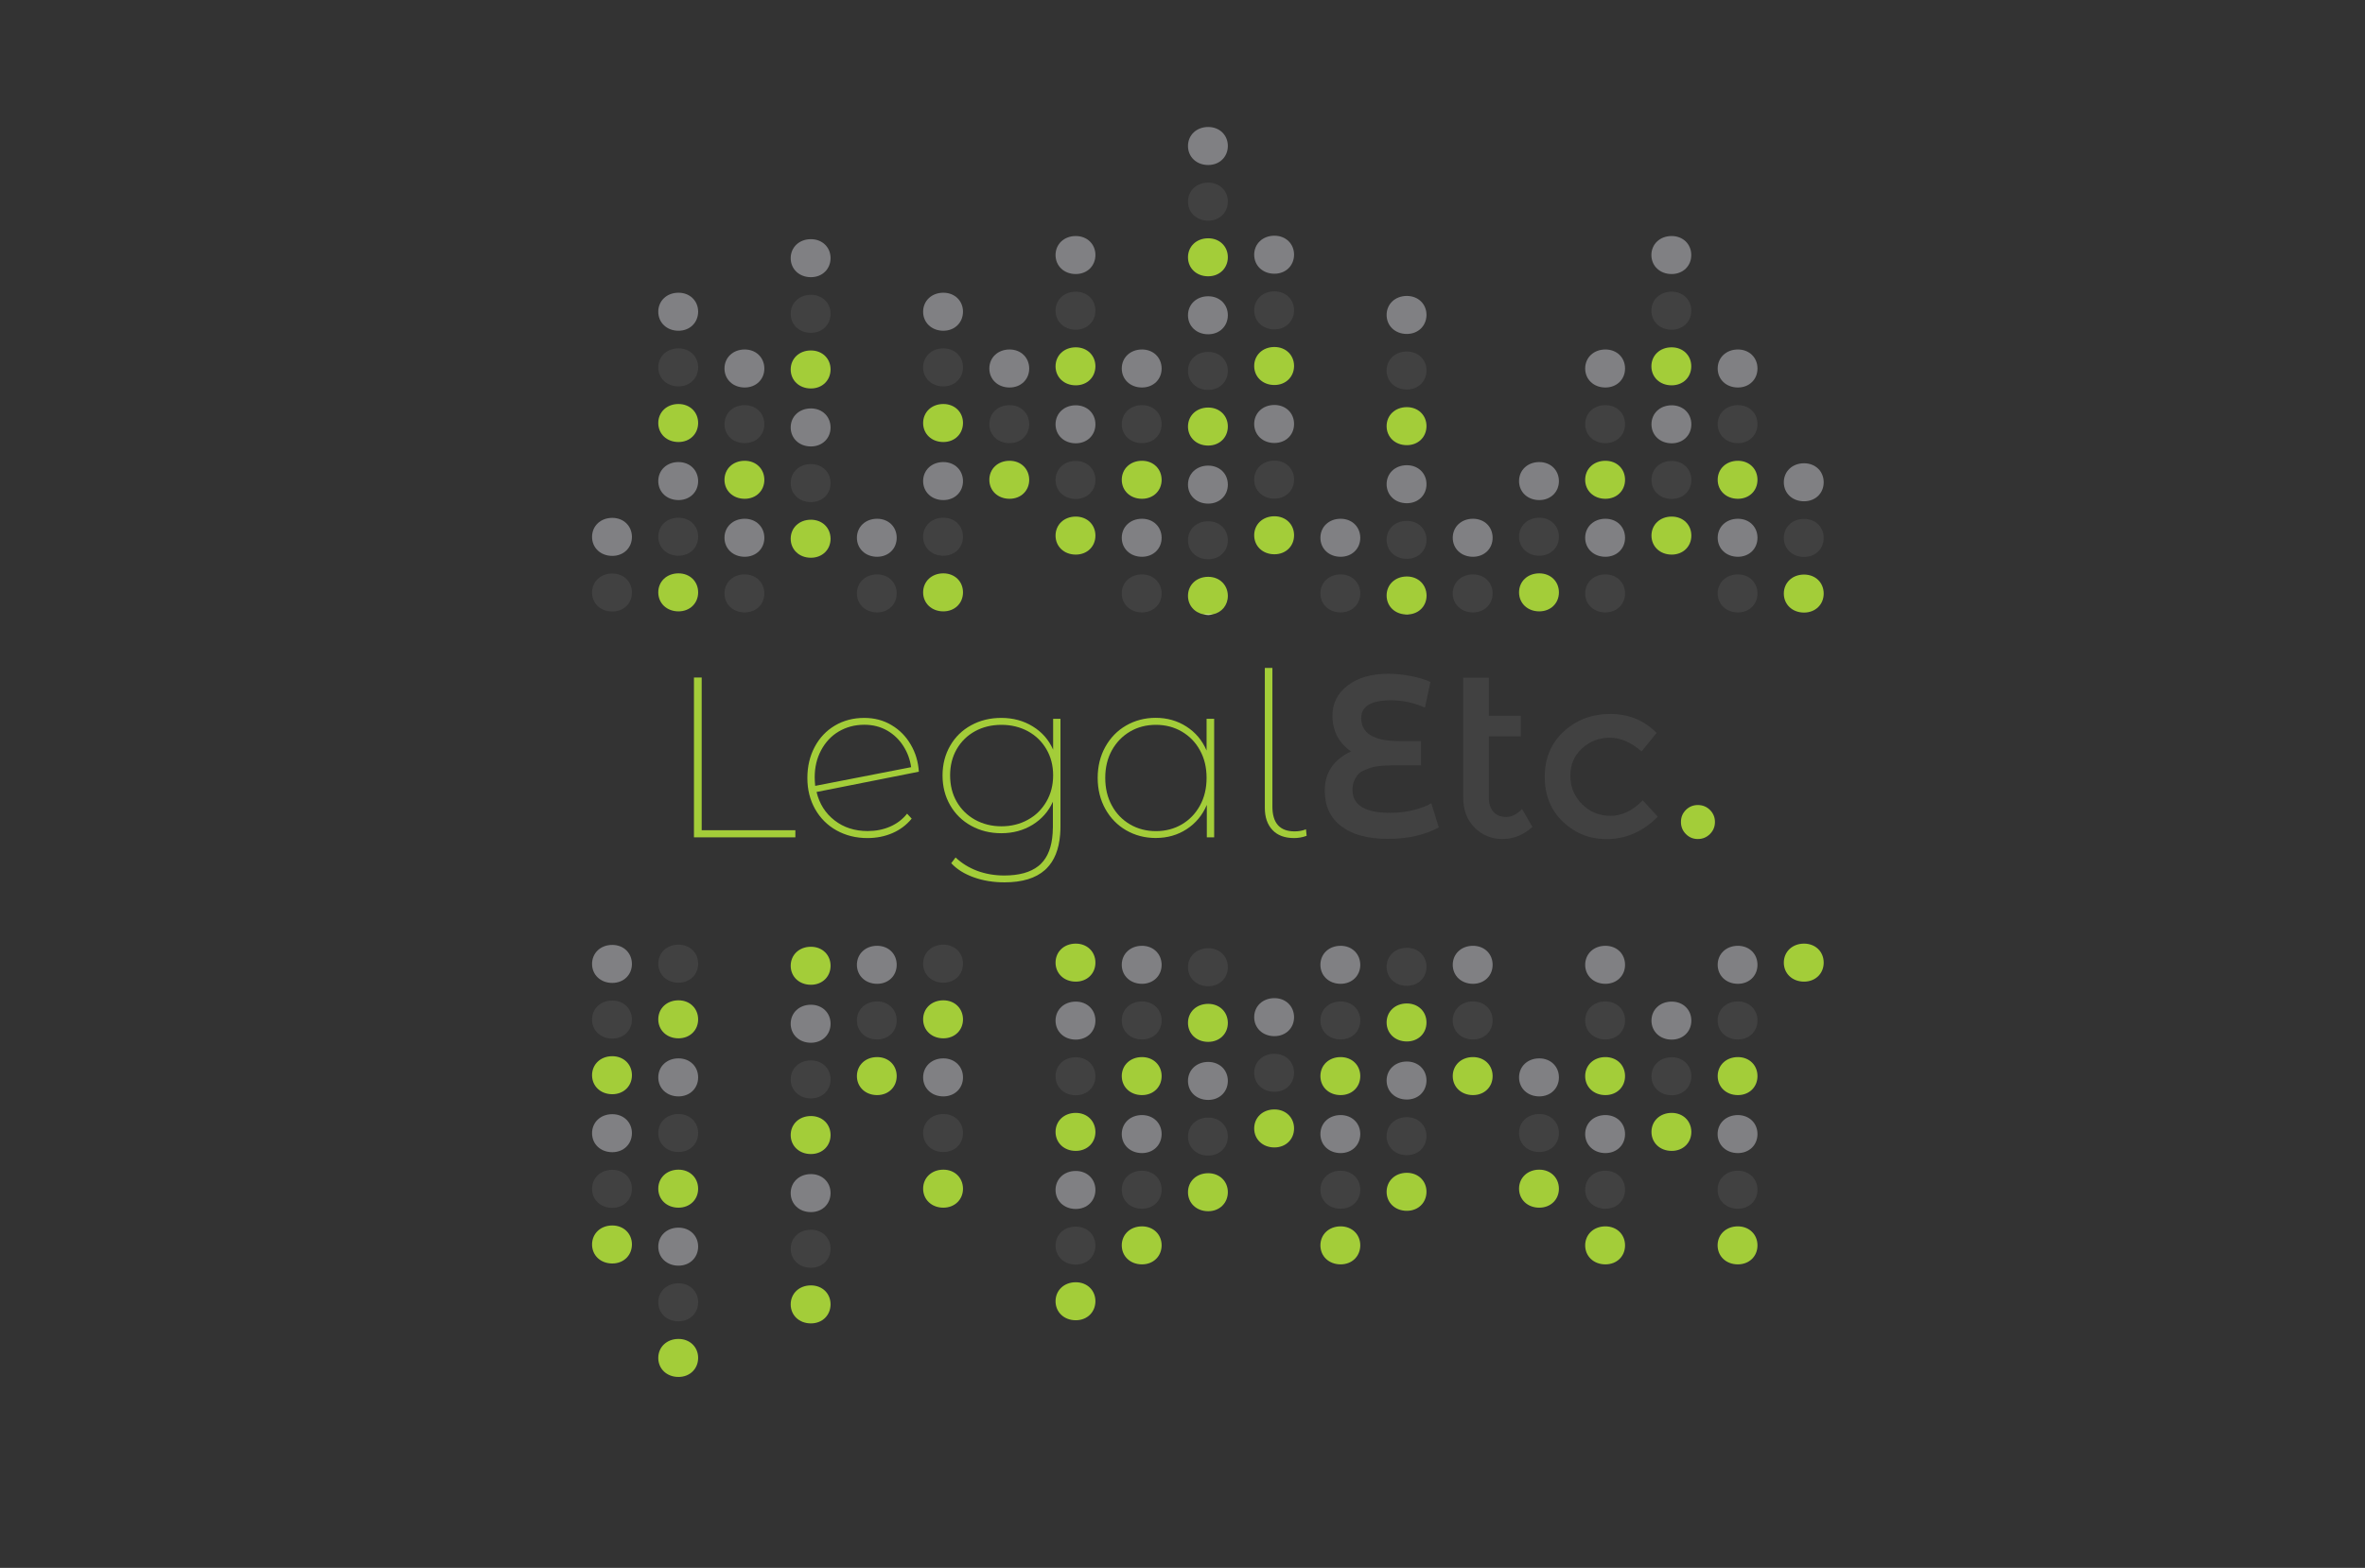 <?xml version="1.0" encoding="utf-8"?>
<!-- Generator: Adobe Illustrator 22.1.0, SVG Export Plug-In . SVG Version: 6.00 Build 0)  -->
<svg version="1.1" id="Layer_1" xmlns="http://www.w3.org/2000/svg" xmlns:xlink="http://www.w3.org/1999/xlink" x="0px" y="0px"
	 viewBox="0 0 2936 1947" style="enable-background:new 0 0 2936 1947;" xml:space="preserve">
<rect x="0" y="0" width="2936" height="1947" fill="#333333" stroke="none"/>
<style type="text/css">
	.st0{fill:#414141;}
	.st1{fill:#A3CD39;}
	.st2{fill:#808083;}
	.st3{fill:#FFFFFF;}
</style>
<g>
	<path class="st2" d="M760.1,643.1c-14.6,0-25.1,10.1-25.1,23.6c0,13.5,10.5,23.6,25.1,23.6c14.2,0,24.4-10.1,24.4-23.6
		C784.4,653.2,774.3,643.1,760.1,643.1z"/>
	<path class="st0" d="M760.1,712.2c-14.6,0-25.1,10.1-25.1,23.6s10.5,23.6,25.1,23.6c14.2,0,24.4-10.1,24.4-23.6
		S774.3,712.2,760.1,712.2z"/>
</g>
<g>
	<path class="st2" d="M760.1,1173.4c-14.6,0-25.1,10.1-25.1,23.6c0,13.5,10.5,23.6,25.1,23.6c14.2,0,24.4-10.1,24.4-23.6
		C784.4,1183.5,774.3,1173.4,760.1,1173.4z"/>
	<path class="st0" d="M760.1,1242.5c-14.6,0-25.1,10.1-25.1,23.6c0,13.5,10.5,23.6,25.1,23.6c14.2,0,24.4-10.1,24.4-23.6
		C784.4,1252.6,774.3,1242.5,760.1,1242.5z"/>
	<path class="st1" d="M760.1,1311.6c-14.6,0-25.1,10.1-25.1,23.6s10.5,23.6,25.1,23.6c14.2,0,24.4-10.1,24.4-23.6
		S774.3,1311.6,760.1,1311.6z"/>
</g>
<g>
	<path class="st2" d="M760.1,1430.8c-14.6,0-25.1-10.1-25.1-23.6c0-13.5,10.5-23.6,25.1-23.6c14.2,0,24.4,10.1,24.4,23.6
		C784.4,1420.7,774.3,1430.8,760.1,1430.8z"/>
	<path class="st0" d="M760.1,1499.9c-14.6,0-25.1-10.1-25.1-23.6c0-13.5,10.5-23.6,25.1-23.6c14.2,0,24.4,10.1,24.4,23.6
		C784.4,1489.8,774.3,1499.9,760.1,1499.9z"/>
	<path class="st1" d="M760.1,1569c-14.6,0-25.1-10.1-25.1-23.6c0-13.5,10.5-23.6,25.1-23.6c14.2,0,24.4,10.1,24.4,23.6
		C784.4,1558.9,774.3,1569,760.1,1569z"/>
</g>
<g>
	<path class="st2" d="M842.3,410.7c-14.6,0-25.1-10.1-25.1-23.6c0-13.5,10.5-23.6,25.1-23.6c14.2,0,24.4,10.1,24.4,23.6
		C866.6,400.6,856.5,410.7,842.3,410.7z"/>
	<path class="st0" d="M842.3,479.8c-14.6,0-25.1-10.1-25.1-23.6c0-13.5,10.5-23.6,25.1-23.6c14.2,0,24.4,10.1,24.4,23.6
		C866.6,469.7,856.5,479.8,842.3,479.8z"/>
	<path class="st1" d="M842.3,548.9c-14.6,0-25.1-10.1-25.1-23.6c0-13.5,10.5-23.6,25.1-23.6c14.2,0,24.4,10.1,24.4,23.6
		C866.6,538.8,856.5,548.9,842.3,548.9z"/>
</g>
<g>
	<path class="st2" d="M842.3,573.8c-14.6,0-25.1,10.1-25.1,23.6c0,13.5,10.5,23.6,25.1,23.6c14.2,0,24.4-10.1,24.4-23.6
		C866.6,583.9,856.5,573.8,842.3,573.8z"/>
	<path class="st0" d="M842.3,642.9c-14.6,0-25.1,10.1-25.1,23.6s10.5,23.6,25.1,23.6c14.2,0,24.4-10.1,24.4-23.6
		S856.5,642.9,842.3,642.9z"/>
	<path class="st1" d="M842.3,712c-14.6,0-25.1,10.1-25.1,23.6s10.5,23.6,25.1,23.6c14.2,0,24.4-10.1,24.4-23.6S856.5,712,842.3,712z
		"/>
</g>
<g>
	<path class="st0" d="M842.3,1173.1c-14.6,0-25.1,10.1-25.1,23.6s10.5,23.6,25.1,23.6c14.2,0,24.4-10.1,24.4-23.6
		S856.5,1173.1,842.3,1173.1z"/>
	<path class="st1" d="M842.3,1242.2c-14.6,0-25.1,10.1-25.1,23.6c0,13.5,10.5,23.6,25.1,23.6c14.2,0,24.4-10.1,24.4-23.6
		C866.6,1252.3,856.5,1242.2,842.3,1242.2z"/>
</g>
<g>
	<path class="st2" d="M842.3,1314.3c-14.6,0-25.1,10.1-25.1,23.6s10.5,23.6,25.1,23.6c14.2,0,24.4-10.1,24.4-23.6
		S856.5,1314.3,842.3,1314.3z"/>
	<path class="st0" d="M842.3,1383.4c-14.6,0-25.1,10.1-25.1,23.6s10.5,23.6,25.1,23.6c14.2,0,24.4-10.1,24.4-23.6
		S856.5,1383.4,842.3,1383.4z"/>
	<path class="st1" d="M842.3,1452.5c-14.6,0-25.1,10.1-25.1,23.6c0,13.5,10.5,23.6,25.1,23.6c14.2,0,24.4-10.1,24.4-23.6
		C866.6,1462.6,856.5,1452.5,842.3,1452.5z"/>
</g>
<g>
	<path class="st2" d="M842.3,1571.7c-14.6,0-25.1-10.1-25.1-23.6c0-13.5,10.5-23.6,25.1-23.6c14.2,0,24.4,10.1,24.4,23.6
		C866.6,1561.6,856.5,1571.7,842.3,1571.7z"/>
	<path class="st0" d="M842.3,1640.8c-14.6,0-25.1-10.1-25.1-23.6c0-13.5,10.5-23.6,25.1-23.6c14.2,0,24.4,10.1,24.4,23.6
		C866.6,1630.7,856.5,1640.8,842.3,1640.8z"/>
	<path class="st1" d="M842.3,1709.9c-14.6,0-25.1-10.1-25.1-23.6c0-13.5,10.5-23.6,25.1-23.6c14.2,0,24.4,10.1,24.4,23.6
		C866.6,1699.8,856.5,1709.9,842.3,1709.9z"/>
</g>
<g>
	<path class="st2" d="M924.5,434c-14.6,0-25.1,10.1-25.1,23.6c0,13.5,10.5,23.6,25.1,23.6c14.2,0,24.4-10.1,24.4-23.6
		C948.8,444.1,938.7,434,924.5,434z"/>
	<path class="st0" d="M924.5,503.1c-14.6,0-25.1,10.1-25.1,23.6c0,13.5,10.5,23.6,25.1,23.6c14.2,0,24.4-10.1,24.4-23.6
		C948.8,513.2,938.7,503.1,924.5,503.1z"/>
	<path class="st1" d="M924.5,572.2c-14.6,0-25.1,10.1-25.1,23.6c0,13.5,10.5,23.6,25.1,23.6c14.2,0,24.4-10.1,24.4-23.6
		C948.8,582.3,938.7,572.2,924.5,572.2z"/>
</g>
<g>
	<path class="st2" d="M924.5,644.2c-14.6,0-25.1,10.1-25.1,23.6c0,13.5,10.5,23.6,25.1,23.6c14.2,0,24.4-10.1,24.4-23.6
		C948.8,654.3,938.7,644.2,924.5,644.2z"/>
	<path class="st0" d="M924.5,713.3c-14.6,0-25.1,10.1-25.1,23.6c0,13.5,10.5,23.6,25.1,23.6c14.2,0,24.4-10.1,24.4-23.6
		C948.8,723.5,938.7,713.3,924.5,713.3z"/>
</g>
<g>
	<path class="st2" d="M1006.7,344.2c-14.6,0-25.1-10.1-25.1-23.6c0-13.5,10.5-23.6,25.1-23.6c14.2,0,24.4,10.1,24.4,23.6
		C1031,334.1,1020.9,344.2,1006.7,344.2z"/>
	<path class="st0" d="M1006.7,413.3c-14.6,0-25.1-10.1-25.1-23.6c0-13.5,10.5-23.6,25.1-23.6c14.2,0,24.4,10.1,24.4,23.6
		C1031,403.2,1020.9,413.3,1006.7,413.3z"/>
	<path class="st1" d="M1006.7,482.4c-14.6,0-25.1-10.1-25.1-23.6c0-13.5,10.5-23.6,25.1-23.6c14.2,0,24.4,10.1,24.4,23.6
		C1031,472.3,1020.9,482.4,1006.7,482.4z"/>
</g>
<g>
	<path class="st2" d="M1006.7,507.2c-14.6,0-25.1,10.1-25.1,23.6c0,13.5,10.5,23.6,25.1,23.6c14.2,0,24.4-10.1,24.4-23.6
		C1031,517.3,1020.9,507.2,1006.7,507.2z"/>
	<path class="st0" d="M1006.7,576.3c-14.6,0-25.1,10.1-25.1,23.6s10.5,23.6,25.1,23.6c14.2,0,24.4-10.1,24.4-23.6
		S1020.9,576.3,1006.7,576.3z"/>
	<path class="st1" d="M1006.7,645.4c-14.6,0-25.1,10.1-25.1,23.6c0,13.5,10.5,23.6,25.1,23.6c14.2,0,24.4-10.1,24.4-23.6
		C1031,655.5,1020.9,645.4,1006.7,645.4z"/>
</g>
<g>
	<path class="st1" d="M1006.7,1175.7c-14.6,0-25.1,10.1-25.1,23.6s10.5,23.6,25.1,23.6c14.2,0,24.4-10.1,24.4-23.6
		S1020.9,1175.7,1006.7,1175.7z"/>
</g>
<g>
	<path class="st2" d="M1006.7,1247.7c-14.6,0-25.1,10.1-25.1,23.6s10.5,23.6,25.1,23.6c14.2,0,24.4-10.1,24.4-23.6
		S1020.9,1247.7,1006.7,1247.7z"/>
	<path class="st0" d="M1006.7,1316.8c-14.6,0-25.1,10.1-25.1,23.6c0,13.5,10.5,23.6,25.1,23.6c14.2,0,24.4-10.1,24.4-23.6
		C1031,1327,1020.9,1316.8,1006.7,1316.8z"/>
	<path class="st1" d="M1006.7,1385.9c-14.6,0-25.1,10.1-25.1,23.6s10.5,23.6,25.1,23.6c14.2,0,24.4-10.1,24.4-23.6
		S1020.9,1385.9,1006.7,1385.9z"/>
</g>
<g>
	<path class="st2" d="M1006.7,1505.2c-14.6,0-25.1-10.1-25.1-23.6c0-13.5,10.5-23.6,25.1-23.6c14.2,0,24.4,10.1,24.4,23.6
		C1031,1495.1,1020.9,1505.2,1006.7,1505.2z"/>
	<path class="st0" d="M1006.7,1574.3c-14.6,0-25.1-10.1-25.1-23.6c0-13.5,10.5-23.6,25.1-23.6c14.2,0,24.4,10.1,24.4,23.6
		C1031,1564.2,1020.9,1574.3,1006.7,1574.3z"/>
	<path class="st1" d="M1006.7,1643.4c-14.6,0-25.1-10.1-25.1-23.6c0-13.5,10.5-23.6,25.1-23.6c14.2,0,24.4,10.1,24.4,23.6
		C1031,1633.3,1020.9,1643.4,1006.7,1643.4z"/>
</g>
<g>
	<path class="st2" d="M1088.9,644.2c-14.6,0-25.1,10.1-25.1,23.6c0,13.5,10.5,23.6,25.1,23.6c14.2,0,24.3-10.1,24.3-23.6
		C1113.2,654.3,1103.1,644.2,1088.9,644.2z"/>
	<path class="st0" d="M1088.9,713.3c-14.6,0-25.1,10.1-25.1,23.6c0,13.5,10.5,23.6,25.1,23.6c14.2,0,24.3-10.1,24.3-23.6
		C1113.2,723.5,1103.1,713.3,1088.9,713.3z"/>
</g>
<g>
	<path class="st2" d="M1088.9,1174.5c-14.6,0-25.1,10.1-25.1,23.6c0,13.5,10.5,23.6,25.1,23.6c14.2,0,24.3-10.1,24.3-23.6
		C1113.2,1184.6,1103.1,1174.5,1088.9,1174.5z"/>
	<path class="st0" d="M1088.9,1243.6c-14.6,0-25.1,10.1-25.1,23.6s10.5,23.6,25.1,23.6c14.2,0,24.3-10.1,24.3-23.6
		S1103.1,1243.6,1088.9,1243.6z"/>
	<path class="st1" d="M1088.9,1312.7c-14.6,0-25.1,10.1-25.1,23.6s10.5,23.6,25.1,23.6c14.2,0,24.3-10.1,24.3-23.6
		S1103.1,1312.7,1088.9,1312.7z"/>
</g>
<g>
	<path class="st2" d="M1171.1,410.7c-14.6,0-25.1-10.1-25.1-23.6c0-13.5,10.5-23.6,25.1-23.6c14.2,0,24.4,10.1,24.4,23.6
		C1195.4,400.6,1185.3,410.7,1171.1,410.7z"/>
	<path class="st0" d="M1171.1,479.8c-14.6,0-25.1-10.1-25.1-23.6c0-13.5,10.5-23.6,25.1-23.6c14.2,0,24.4,10.1,24.4,23.6
		C1195.4,469.7,1185.3,479.8,1171.1,479.8z"/>
	<path class="st1" d="M1171.1,548.9c-14.6,0-25.1-10.1-25.1-23.6c0-13.5,10.5-23.6,25.1-23.6c14.2,0,24.4,10.1,24.4,23.6
		C1195.4,538.8,1185.3,548.9,1171.1,548.9z"/>
</g>
<g>
	<path class="st2" d="M1171.1,573.8c-14.6,0-25.1,10.1-25.1,23.6c0,13.5,10.5,23.6,25.1,23.6c14.2,0,24.4-10.1,24.4-23.6
		C1195.4,583.9,1185.3,573.8,1171.1,573.8z"/>
	<path class="st0" d="M1171.1,642.9c-14.6,0-25.1,10.1-25.1,23.6s10.5,23.6,25.1,23.6c14.2,0,24.4-10.1,24.4-23.6
		S1185.3,642.9,1171.1,642.9z"/>
	<path class="st1" d="M1171.1,712c-14.6,0-25.1,10.1-25.1,23.6s10.5,23.6,25.1,23.6c14.2,0,24.4-10.1,24.4-23.6
		S1185.3,712,1171.1,712z"/>
</g>
<g>
	<path class="st0" d="M1171.1,1173.1c-14.6,0-25.1,10.1-25.1,23.6s10.5,23.6,25.1,23.6c14.2,0,24.4-10.1,24.4-23.6
		S1185.3,1173.1,1171.1,1173.1z"/>
	<path class="st1" d="M1171.1,1242.2c-14.6,0-25.1,10.1-25.1,23.6c0,13.5,10.5,23.6,25.1,23.6c14.2,0,24.4-10.1,24.4-23.6
		C1195.4,1252.3,1185.3,1242.2,1171.1,1242.2z"/>
</g>
<g>
	<path class="st2" d="M1171.1,1314.3c-14.6,0-25.1,10.1-25.1,23.6s10.5,23.6,25.1,23.6c14.2,0,24.4-10.1,24.4-23.6
		S1185.3,1314.3,1171.1,1314.3z"/>
	<path class="st0" d="M1171.1,1383.4c-14.6,0-25.1,10.1-25.1,23.6s10.5,23.6,25.1,23.6c14.2,0,24.4-10.1,24.4-23.6
		S1185.3,1383.4,1171.1,1383.4z"/>
	<path class="st1" d="M1171.1,1452.5c-14.6,0-25.1,10.1-25.1,23.6c0,13.5,10.5,23.6,25.1,23.6c14.2,0,24.4-10.1,24.4-23.6
		C1195.4,1462.6,1185.3,1452.5,1171.1,1452.5z"/>
</g>
<g>
	<path class="st2" d="M1253.3,434c-14.6,0-25.1,10.1-25.1,23.6c0,13.5,10.5,23.6,25.1,23.6c14.2,0,24.4-10.1,24.4-23.6
		C1277.6,444.1,1267.5,434,1253.3,434z"/>
	<path class="st0" d="M1253.3,503.1c-14.6,0-25.1,10.1-25.1,23.6c0,13.5,10.5,23.6,25.1,23.6c14.2,0,24.4-10.1,24.4-23.6
		C1277.6,513.2,1267.5,503.1,1253.3,503.1z"/>
	<path class="st1" d="M1253.3,572.2c-14.6,0-25.1,10.1-25.1,23.6c0,13.5,10.5,23.6,25.1,23.6c14.2,0,24.4-10.1,24.4-23.6
		C1277.6,582.3,1267.5,572.2,1253.3,572.2z"/>
</g>
<g>
	<path class="st2" d="M1335.5,340.3c-14.6,0-25.1-10.1-25.1-23.6c0-13.5,10.5-23.6,25.1-23.6c14.2,0,24.4,10.1,24.4,23.6
		C1359.8,330.2,1349.7,340.3,1335.5,340.3z"/>
	<path class="st0" d="M1335.5,409.4c-14.6,0-25.1-10.1-25.1-23.6c0-13.5,10.5-23.6,25.1-23.6c14.2,0,24.4,10.1,24.4,23.6
		C1359.8,399.3,1349.7,409.4,1335.5,409.4z"/>
	<path class="st1" d="M1335.5,478.5c-14.6,0-25.1-10.1-25.1-23.6c0-13.5,10.5-23.6,25.1-23.6c14.2,0,24.4,10.1,24.4,23.6
		C1359.8,468.4,1349.7,478.5,1335.5,478.5z"/>
</g>
<g>
	<path class="st2" d="M1335.5,503.3c-14.6,0-25.1,10.1-25.1,23.6s10.5,23.6,25.1,23.6c14.2,0,24.4-10.1,24.4-23.6
		S1349.7,503.3,1335.5,503.3z"/>
	<path class="st0" d="M1335.5,572.4c-14.6,0-25.1,10.1-25.1,23.6s10.5,23.6,25.1,23.6c14.2,0,24.4-10.1,24.4-23.6
		S1349.7,572.4,1335.5,572.4z"/>
	<path class="st1" d="M1335.5,641.5c-14.6,0-25.1,10.1-25.1,23.6s10.5,23.6,25.1,23.6c14.2,0,24.4-10.1,24.4-23.6
		S1349.7,641.5,1335.5,641.5z"/>
</g>
<g>
	<path class="st1" d="M1335.5,1171.8c-14.6,0-25.1,10.1-25.1,23.6s10.5,23.6,25.1,23.6c14.2,0,24.4-10.1,24.4-23.6
		S1349.7,1171.8,1335.5,1171.8z"/>
</g>
<g>
	<path class="st2" d="M1335.5,1243.8c-14.6,0-25.1,10.1-25.1,23.6s10.5,23.6,25.1,23.6c14.2,0,24.4-10.1,24.4-23.6
		S1349.7,1243.8,1335.5,1243.8z"/>
	<path class="st0" d="M1335.5,1312.9c-14.6,0-25.1,10.1-25.1,23.6s10.5,23.6,25.1,23.6c14.2,0,24.4-10.1,24.4-23.6
		S1349.7,1312.9,1335.5,1312.9z"/>
	<path class="st1" d="M1335.5,1382c-14.6,0-25.1,10.1-25.1,23.6c0,13.5,10.5,23.6,25.1,23.6c14.2,0,24.4-10.1,24.4-23.6
		C1359.8,1392.1,1349.7,1382,1335.5,1382z"/>
</g>
<g>
	<path class="st2" d="M1335.5,1501.3c-14.6,0-25.1-10.1-25.1-23.6c0-13.5,10.5-23.6,25.1-23.6c14.2,0,24.4,10.1,24.4,23.6
		C1359.8,1491.2,1349.7,1501.3,1335.5,1501.3z"/>
	<path class="st0" d="M1335.5,1570.4c-14.6,0-25.1-10.1-25.1-23.6c0-13.5,10.5-23.6,25.1-23.6c14.2,0,24.4,10.1,24.4,23.6
		C1359.8,1560.3,1349.7,1570.4,1335.5,1570.4z"/>
	<path class="st1" d="M1335.5,1639.5c-14.6,0-25.1-10.1-25.1-23.6c0-13.5,10.5-23.6,25.1-23.6c14.2,0,24.4,10.1,24.4,23.6
		C1359.8,1629.4,1349.7,1639.5,1335.5,1639.5z"/>
</g>
<g>
	<path class="st2" d="M1417.7,434c-14.6,0-25.1,10.1-25.1,23.6c0,13.5,10.5,23.6,25.1,23.6c14.2,0,24.4-10.1,24.4-23.6
		C1442,444.1,1431.9,434,1417.7,434z"/>
	<path class="st0" d="M1417.7,503.1c-14.6,0-25.1,10.1-25.1,23.6c0,13.5,10.5,23.6,25.1,23.6c14.2,0,24.4-10.1,24.4-23.6
		C1442,513.2,1431.9,503.1,1417.7,503.1z"/>
	<path class="st1" d="M1417.7,572.2c-14.6,0-25.1,10.1-25.1,23.6c0,13.5,10.5,23.6,25.1,23.6c14.2,0,24.4-10.1,24.4-23.6
		C1442,582.3,1431.9,572.2,1417.7,572.2z"/>
</g>
<g>
	<path class="st2" d="M1417.7,644.2c-14.6,0-25.1,10.1-25.1,23.6c0,13.5,10.5,23.6,25.1,23.6c14.2,0,24.4-10.1,24.4-23.6
		C1442,654.3,1431.9,644.2,1417.7,644.2z"/>
	<path class="st0" d="M1417.7,713.3c-14.6,0-25.1,10.1-25.1,23.6c0,13.5,10.5,23.6,25.1,23.6c14.2,0,24.4-10.1,24.4-23.6
		C1442,723.5,1431.9,713.3,1417.7,713.3z"/>
</g>
<g>
	<path class="st2" d="M1417.7,1174.5c-14.6,0-25.1,10.1-25.1,23.6c0,13.5,10.5,23.6,25.1,23.6c14.2,0,24.4-10.1,24.4-23.6
		C1442,1184.6,1431.9,1174.5,1417.7,1174.5z"/>
	<path class="st0" d="M1417.7,1243.6c-14.6,0-25.1,10.1-25.1,23.6s10.5,23.6,25.1,23.6c14.2,0,24.4-10.1,24.4-23.6
		S1431.9,1243.6,1417.7,1243.6z"/>
	<path class="st1" d="M1417.7,1312.7c-14.6,0-25.1,10.1-25.1,23.6s10.5,23.6,25.1,23.6c14.2,0,24.4-10.1,24.4-23.6
		S1431.9,1312.7,1417.7,1312.7z"/>
</g>
<g>
	<path class="st2" d="M1417.7,1431.9c-14.6,0-25.1-10.1-25.1-23.6c0-13.5,10.5-23.6,25.1-23.6c14.2,0,24.4,10.1,24.4,23.6
		C1442,1421.8,1431.9,1431.9,1417.7,1431.9z"/>
	<path class="st0" d="M1417.7,1501c-14.6,0-25.1-10.1-25.1-23.6c0-13.5,10.5-23.6,25.1-23.6c14.2,0,24.4,10.1,24.4,23.6
		C1442,1490.9,1431.9,1501,1417.7,1501z"/>
	<path class="st1" d="M1417.7,1570.1c-14.6,0-25.1-10.1-25.1-23.6c0-13.5,10.5-23.6,25.1-23.6c14.2,0,24.4,10.1,24.4,23.6
		C1442,1560,1431.9,1570.1,1417.7,1570.1z"/>
</g>
<g>
	<path class="st2" d="M1499.9,204.9c-14.6,0-25.1-10.1-25.1-23.6c0-13.5,10.5-23.6,25.1-23.6c14.2,0,24.4,10.1,24.4,23.6
		C1524.2,194.8,1514.1,204.9,1499.9,204.9z"/>
	<path class="st0" d="M1499.9,274c-14.6,0-25.1-10.1-25.1-23.6c0-13.5,10.5-23.6,25.1-23.6c14.2,0,24.4,10.1,24.4,23.6
		C1524.2,263.9,1514.1,274,1499.9,274z"/>
	<path class="st1" d="M1499.9,343.1c-14.6,0-25.1-10.1-25.1-23.6c0-13.5,10.5-23.6,25.1-23.6c14.2,0,24.4,10.1,24.4,23.6
		C1524.2,332.9,1514.1,343.1,1499.9,343.1z"/>
</g>
<g>
	<path class="st2" d="M1499.9,415.1c-14.6,0-25.1-10.1-25.1-23.6c0-13.5,10.5-23.6,25.1-23.6c14.2,0,24.4,10.1,24.4,23.6
		C1524.2,405,1514.1,415.1,1499.9,415.1z"/>
	<path class="st0" d="M1499.9,484.2c-14.6,0-25.1-10.1-25.1-23.6c0-13.5,10.5-23.6,25.1-23.6c14.2,0,24.4,10.1,24.4,23.6
		C1524.2,474.1,1514.1,484.2,1499.9,484.2z"/>
	<path class="st1" d="M1499.9,553.3c-14.6,0-25.1-10.1-25.1-23.6c0-13.5,10.5-23.6,25.1-23.6c14.2,0,24.4,10.1,24.4,23.6
		C1524.2,543.2,1514.1,553.3,1499.9,553.3z"/>
</g>
<g>
	<path class="st2" d="M1499.9,578.2c-14.6,0-25.1,10.1-25.1,23.6s10.5,23.6,25.1,23.6c14.2,0,24.4-10.1,24.4-23.6
		S1514.1,578.2,1499.9,578.2z"/>
	<path class="st0" d="M1499.9,647.3c-14.6,0-25.1,10.1-25.1,23.6s10.5,23.6,25.1,23.6c14.2,0,24.4-10.1,24.4-23.6
		S1514.1,647.3,1499.9,647.3z"/>
	<path class="st1" d="M1499.9,716.3c-14.6,0-25.1,10.1-25.1,23.6c0,11.6,7.8,20.8,19.4,23c1.8,0.4,3.8,0.6,5.8,0.6
		c2,0,3.8-0.2,5.6-0.6c11.2-2.3,18.7-11.4,18.7-23C1524.2,726.5,1514.1,716.3,1499.9,716.3z"/>
</g>
<g>
	<path class="st0" d="M1499.9,1177.5c-14.6,0-25.1,10.1-25.1,23.6s10.5,23.6,25.1,23.6c14.2,0,24.4-10.1,24.4-23.6
		S1514.1,1177.5,1499.9,1177.5z"/>
	<path class="st1" d="M1499.9,1246.6c-14.6,0-25.1,10.1-25.1,23.6c0,13.5,10.5,23.6,25.1,23.6c14.2,0,24.4-10.1,24.4-23.6
		C1524.2,1256.7,1514.1,1246.6,1499.9,1246.6z"/>
</g>
<g>
	<path class="st2" d="M1499.9,1365.9c-14.6,0-25.1-10.1-25.1-23.6c0-13.5,10.5-23.6,25.1-23.6c14.2,0,24.4,10.1,24.4,23.6
		C1524.2,1355.8,1514.1,1365.9,1499.9,1365.9z"/>
	<path class="st0" d="M1499.9,1435c-14.6,0-25.1-10.1-25.1-23.6c0-13.5,10.5-23.6,25.1-23.6c14.2,0,24.4,10.1,24.4,23.6
		C1524.2,1424.8,1514.1,1435,1499.9,1435z"/>
	<path class="st1" d="M1499.9,1504.1c-14.6,0-25.1-10.1-25.1-23.6c0-13.5,10.5-23.6,25.1-23.6c14.2,0,24.4,10.1,24.4,23.6
		C1524.2,1493.9,1514.1,1504.1,1499.9,1504.1z"/>
</g>
<g>
	<path class="st2" d="M1582.1,339.9c-14.6,0-25.1-10.1-25.1-23.6c0-13.5,10.5-23.6,25.1-23.6c14.2,0,24.4,10.1,24.4,23.6
		C1606.4,329.8,1596.3,339.9,1582.1,339.9z"/>
	<path class="st0" d="M1582.1,409c-14.6,0-25.1-10.1-25.1-23.6c0-13.5,10.5-23.6,25.1-23.6c14.2,0,24.4,10.1,24.4,23.6
		C1606.4,398.8,1596.3,409,1582.1,409z"/>
	<path class="st1" d="M1582.1,478.1c-14.6,0-25.1-10.1-25.1-23.6c0-13.5,10.5-23.6,25.1-23.6c14.2,0,24.4,10.1,24.4,23.6
		C1606.4,467.9,1596.3,478.1,1582.1,478.1z"/>
</g>
<g>
	<path class="st2" d="M1582.1,502.9c-14.6,0-25.1,10.1-25.1,23.6s10.5,23.6,25.1,23.6c14.2,0,24.4-10.1,24.4-23.6
		S1596.3,502.9,1582.1,502.9z"/>
	<path class="st0" d="M1582.1,572c-14.6,0-25.1,10.1-25.1,23.6s10.5,23.6,25.1,23.6c14.2,0,24.4-10.1,24.4-23.6
		S1596.3,572,1582.1,572z"/>
	<path class="st1" d="M1582.1,641.1c-14.6,0-25.1,10.1-25.1,23.6s10.5,23.6,25.1,23.6c14.2,0,24.4-10.1,24.4-23.6
		S1596.3,641.1,1582.1,641.1z"/>
</g>
<g>
	<path class="st2" d="M1582.1,1239.5c-14.6,0-25.1,10.1-25.1,23.6c0,13.5,10.5,23.6,25.1,23.6c14.2,0,24.4-10.1,24.4-23.6
		C1606.4,1249.6,1596.3,1239.5,1582.1,1239.5z"/>
	<path class="st0" d="M1582.1,1308.6c-14.6,0-25.1,10.1-25.1,23.6c0,13.5,10.5,23.6,25.1,23.6c14.2,0,24.4-10.1,24.4-23.6
		C1606.4,1318.7,1596.3,1308.6,1582.1,1308.6z"/>
	<path class="st1" d="M1582.1,1377.7c-14.6,0-25.1,10.1-25.1,23.6s10.5,23.6,25.1,23.6c14.2,0,24.4-10.1,24.4-23.6
		S1596.3,1377.7,1582.1,1377.7z"/>
</g>
<g>
	<path class="st2" d="M1664.3,644.2c-14.6,0-25.1,10.1-25.1,23.6c0,13.5,10.5,23.6,25.1,23.6c14.2,0,24.4-10.1,24.4-23.6
		C1688.6,654.3,1678.5,644.2,1664.3,644.2z"/>
	<path class="st0" d="M1664.3,713.3c-14.6,0-25.1,10.1-25.1,23.6c0,13.5,10.5,23.6,25.1,23.6c14.2,0,24.4-10.1,24.4-23.6
		C1688.6,723.5,1678.5,713.3,1664.3,713.3z"/>
</g>
<g>
	<path class="st2" d="M1664.3,1174.5c-14.6,0-25.1,10.1-25.1,23.6c0,13.5,10.5,23.6,25.1,23.6c14.2,0,24.4-10.1,24.4-23.6
		C1688.6,1184.6,1678.5,1174.5,1664.3,1174.5z"/>
	<path class="st0" d="M1664.3,1243.6c-14.6,0-25.1,10.1-25.1,23.6s10.5,23.6,25.1,23.6c14.2,0,24.4-10.1,24.4-23.6
		S1678.5,1243.6,1664.3,1243.6z"/>
	<path class="st1" d="M1664.3,1312.7c-14.6,0-25.1,10.1-25.1,23.6s10.5,23.6,25.1,23.6c14.2,0,24.4-10.1,24.4-23.6
		S1678.5,1312.7,1664.3,1312.7z"/>
</g>
<g>
	<path class="st2" d="M1664.3,1431.9c-14.6,0-25.1-10.1-25.1-23.6c0-13.5,10.5-23.6,25.1-23.6c14.2,0,24.4,10.1,24.4,23.6
		C1688.6,1421.8,1678.5,1431.9,1664.3,1431.9z"/>
	<path class="st0" d="M1664.3,1501c-14.6,0-25.1-10.1-25.1-23.6c0-13.5,10.5-23.6,25.1-23.6c14.2,0,24.4,10.1,24.4,23.6
		C1688.6,1490.9,1678.5,1501,1664.3,1501z"/>
	<path class="st1" d="M1664.3,1570.1c-14.6,0-25.1-10.1-25.1-23.6c0-13.5,10.5-23.6,25.1-23.6c14.2,0,24.4,10.1,24.4,23.6
		C1688.6,1560,1678.5,1570.1,1664.3,1570.1z"/>
</g>
<g>
	<path class="st2" d="M1746.5,414.7c-14.6,0-25.1-10.1-25.1-23.6c0-13.5,10.5-23.6,25.1-23.6c14.2,0,24.4,10.1,24.4,23.6
		C1770.8,404.5,1760.7,414.7,1746.5,414.7z"/>
	<path class="st0" d="M1746.5,483.7c-14.6,0-25.1-10.1-25.1-23.6c0-13.5,10.5-23.6,25.1-23.6c14.2,0,24.4,10.1,24.4,23.6
		C1770.8,473.6,1760.7,483.7,1746.5,483.7z"/>
	<path class="st1" d="M1746.5,552.8c-14.6,0-25.1-10.1-25.1-23.6c0-13.5,10.5-23.6,25.1-23.6c14.2,0,24.4,10.1,24.4,23.6
		C1770.8,542.7,1760.7,552.8,1746.5,552.8z"/>
</g>
<g>
	<path class="st2" d="M1746.5,577.7c-14.6,0-25.1,10.1-25.1,23.6s10.5,23.6,25.1,23.6c14.2,0,24.4-10.1,24.4-23.6
		S1760.7,577.7,1746.5,577.7z"/>
	<path class="st0" d="M1746.5,646.8c-14.6,0-25.1,10.1-25.1,23.6s10.5,23.6,25.1,23.6c14.2,0,24.4-10.1,24.4-23.6
		S1760.7,646.8,1746.5,646.8z"/>
	<path class="st1" d="M1746.5,715.9c-14.6,0-25.1,10.1-25.1,23.6c0,12.8,9.4,22.5,22.9,23.5c0.7,0.1,1.5,0.1,2.3,0.1
		c0.7,0,1.5,0,2.2-0.1c13.1-1,22.2-10.7,22.2-23.5C1770.8,726,1760.7,715.9,1746.5,715.9z"/>
</g>
<g>
	<path class="st0" d="M1746.5,1177c-14.6,0-25.1,10.1-25.1,23.6s10.5,23.6,25.1,23.6c14.2,0,24.4-10.1,24.4-23.6
		S1760.7,1177,1746.5,1177z"/>
	<path class="st1" d="M1746.5,1246.1c-14.6,0-25.1,10.1-25.1,23.6s10.5,23.6,25.1,23.6c14.2,0,24.4-10.1,24.4-23.6
		S1760.7,1246.1,1746.5,1246.1z"/>
</g>
<g>
	<path class="st2" d="M1746.5,1365.4c-14.6,0-25.1-10.1-25.1-23.6c0-13.5,10.5-23.6,25.1-23.6c14.2,0,24.4,10.1,24.4,23.6
		C1770.8,1355.3,1760.7,1365.4,1746.5,1365.4z"/>
	<path class="st0" d="M1746.5,1434.5c-14.6,0-25.1-10.1-25.1-23.6c0-13.5,10.5-23.6,25.1-23.6c14.2,0,24.4,10.1,24.4,23.6
		C1770.8,1424.4,1760.7,1434.5,1746.5,1434.5z"/>
	<path class="st1" d="M1746.5,1503.6c-14.6,0-25.1-10.1-25.1-23.6c0-13.5,10.5-23.6,25.1-23.6c14.2,0,24.4,10.1,24.4,23.6
		C1770.8,1493.5,1760.7,1503.6,1746.5,1503.6z"/>
</g>
<g>
	<path class="st2" d="M1828.6,644.2c-14.6,0-25.1,10.1-25.1,23.6c0,13.5,10.5,23.6,25.1,23.6c14.2,0,24.4-10.1,24.4-23.6
		C1853,654.3,1842.9,644.2,1828.6,644.2z"/>
	<path class="st0" d="M1828.6,713.3c-14.6,0-25.1,10.1-25.1,23.6c0,13.5,10.5,23.6,25.1,23.6c14.2,0,24.4-10.1,24.4-23.6
		C1853,723.5,1842.9,713.3,1828.6,713.3z"/>
</g>
<g>
	<path class="st2" d="M1828.6,1174.5c-14.6,0-25.1,10.1-25.1,23.6c0,13.5,10.5,23.6,25.1,23.6c14.2,0,24.4-10.1,24.4-23.6
		C1853,1184.6,1842.9,1174.5,1828.6,1174.5z"/>
	<path class="st0" d="M1828.6,1243.6c-14.6,0-25.1,10.1-25.1,23.6s10.5,23.6,25.1,23.6c14.2,0,24.4-10.1,24.4-23.6
		S1842.9,1243.6,1828.6,1243.6z"/>
	<path class="st1" d="M1828.6,1312.7c-14.6,0-25.1,10.1-25.1,23.6s10.5,23.6,25.1,23.6c14.2,0,24.4-10.1,24.4-23.6
		S1842.9,1312.7,1828.6,1312.7z"/>
</g>
<g>
	<path class="st2" d="M1910.9,573.8c-14.6,0-25.1,10.1-25.1,23.6c0,13.5,10.5,23.6,25.1,23.6c14.2,0,24.4-10.1,24.4-23.6
		C1935.2,583.9,1925.1,573.8,1910.9,573.8z"/>
	<path class="st0" d="M1910.9,642.9c-14.6,0-25.1,10.1-25.1,23.6s10.5,23.6,25.1,23.6c14.2,0,24.4-10.1,24.4-23.6
		S1925.1,642.9,1910.9,642.9z"/>
	<path class="st1" d="M1910.9,712c-14.6,0-25.1,10.1-25.1,23.6s10.5,23.6,25.1,23.6c14.2,0,24.4-10.1,24.4-23.6
		S1925.1,712,1910.9,712z"/>
</g>
<g>
	<path class="st2" d="M1910.9,1314.3c-14.6,0-25.1,10.1-25.1,23.6s10.5,23.6,25.1,23.6c14.2,0,24.4-10.1,24.4-23.6
		S1925.1,1314.3,1910.9,1314.3z"/>
	<path class="st0" d="M1910.9,1383.4c-14.6,0-25.1,10.1-25.1,23.6s10.5,23.6,25.1,23.6c14.2,0,24.4-10.1,24.4-23.6
		S1925.1,1383.4,1910.9,1383.4z"/>
	<path class="st1" d="M1910.9,1452.5c-14.6,0-25.1,10.1-25.1,23.6c0,13.5,10.5,23.6,25.1,23.6c14.2,0,24.4-10.1,24.4-23.6
		C1935.2,1462.6,1925.1,1452.5,1910.9,1452.5z"/>
</g>
<g>
	<path class="st2" d="M1993,434c-14.6,0-25.1,10.1-25.1,23.6c0,13.5,10.5,23.6,25.1,23.6c14.2,0,24.4-10.1,24.4-23.6
		C2017.4,444.1,2007.3,434,1993,434z"/>
	<path class="st0" d="M1993,503.1c-14.6,0-25.1,10.1-25.1,23.6c0,13.5,10.5,23.6,25.1,23.6c14.2,0,24.4-10.1,24.4-23.6
		C2017.4,513.2,2007.3,503.1,1993,503.1z"/>
	<path class="st1" d="M1993,572.2c-14.6,0-25.1,10.1-25.1,23.6c0,13.5,10.5,23.6,25.1,23.6c14.2,0,24.4-10.1,24.4-23.6
		C2017.4,582.3,2007.3,572.2,1993,572.2z"/>
</g>
<g>
	<path class="st2" d="M1993,644.2c-14.6,0-25.1,10.1-25.1,23.6c0,13.5,10.5,23.6,25.1,23.6c14.2,0,24.4-10.1,24.4-23.6
		C2017.4,654.3,2007.3,644.2,1993,644.2z"/>
	<path class="st0" d="M1993,713.3c-14.6,0-25.1,10.1-25.1,23.6c0,13.5,10.5,23.6,25.1,23.6c14.2,0,24.4-10.1,24.4-23.6
		C2017.4,723.5,2007.3,713.3,1993,713.3z"/>
</g>
<g>
	<path class="st2" d="M1993,1174.5c-14.6,0-25.1,10.1-25.1,23.6c0,13.5,10.5,23.6,25.1,23.6c14.2,0,24.4-10.1,24.4-23.6
		C2017.4,1184.6,2007.3,1174.5,1993,1174.5z"/>
	<path class="st0" d="M1993,1243.6c-14.6,0-25.1,10.1-25.1,23.6s10.5,23.6,25.1,23.6c14.2,0,24.4-10.1,24.4-23.6
		S2007.3,1243.6,1993,1243.6z"/>
	<path class="st1" d="M1993,1312.7c-14.6,0-25.1,10.1-25.1,23.6s10.5,23.6,25.1,23.6c14.2,0,24.4-10.1,24.4-23.6
		S2007.3,1312.7,1993,1312.7z"/>
</g>
<g>
	<path class="st2" d="M1993,1431.9c-14.6,0-25.1-10.1-25.1-23.6c0-13.5,10.5-23.6,25.1-23.6c14.2,0,24.4,10.1,24.4,23.6
		C2017.4,1421.8,2007.3,1431.9,1993,1431.9z"/>
	<path class="st0" d="M1993,1501c-14.6,0-25.1-10.1-25.1-23.6c0-13.5,10.5-23.6,25.1-23.6c14.2,0,24.4,10.1,24.4,23.6
		C2017.4,1490.9,2007.3,1501,1993,1501z"/>
	<path class="st1" d="M1993,1570.1c-14.6,0-25.1-10.1-25.1-23.6c0-13.5,10.5-23.6,25.1-23.6c14.2,0,24.4,10.1,24.4,23.6
		C2017.4,1560,2007.3,1570.1,1993,1570.1z"/>
</g>
<g>
	<path class="st2" d="M2075.2,340.3c-14.6,0-25.1-10.1-25.1-23.6c0-13.5,10.5-23.6,25.1-23.6c14.2,0,24.4,10.1,24.4,23.6
		C2099.6,330.2,2089.5,340.3,2075.2,340.3z"/>
	<path class="st0" d="M2075.2,409.4c-14.6,0-25.1-10.1-25.1-23.6c0-13.5,10.5-23.6,25.1-23.6c14.2,0,24.4,10.1,24.4,23.6
		C2099.6,399.3,2089.5,409.4,2075.2,409.4z"/>
	<path class="st1" d="M2075.2,478.5c-14.6,0-25.1-10.1-25.1-23.6c0-13.5,10.5-23.6,25.1-23.6c14.2,0,24.4,10.1,24.4,23.6
		C2099.6,468.4,2089.5,478.5,2075.2,478.5z"/>
</g>
<g>
	<path class="st2" d="M2075.3,503.3c-14.6,0-25.1,10.1-25.1,23.6s10.5,23.6,25.1,23.6c14.2,0,24.4-10.1,24.4-23.6
		S2089.5,503.3,2075.3,503.3z"/>
	<path class="st0" d="M2075.3,572.4c-14.6,0-25.1,10.1-25.1,23.6s10.5,23.6,25.1,23.6c14.2,0,24.4-10.1,24.4-23.6
		S2089.5,572.4,2075.3,572.4z"/>
	<path class="st1" d="M2075.3,641.5c-14.6,0-25.1,10.1-25.1,23.6s10.5,23.6,25.1,23.6c14.2,0,24.4-10.1,24.4-23.6
		S2089.5,641.5,2075.3,641.5z"/>
</g>
<g>
	<path class="st2" d="M2075.3,1243.8c-14.6,0-25.1,10.1-25.1,23.6s10.5,23.6,25.1,23.6c14.2,0,24.4-10.1,24.4-23.6
		S2089.5,1243.8,2075.3,1243.8z"/>
	<path class="st0" d="M2075.3,1312.9c-14.6,0-25.1,10.1-25.1,23.6s10.5,23.6,25.1,23.6c14.2,0,24.4-10.1,24.4-23.6
		S2089.5,1312.9,2075.3,1312.9z"/>
	<path class="st1" d="M2075.3,1382c-14.6,0-25.1,10.1-25.1,23.6c0,13.5,10.5,23.6,25.1,23.6c14.2,0,24.4-10.1,24.4-23.6
		C2099.6,1392.1,2089.5,1382,2075.3,1382z"/>
</g>
<g>
	<path class="st2" d="M2157.5,434c-14.6,0-25.1,10.1-25.1,23.6c0,13.5,10.5,23.6,25.1,23.6c14.2,0,24.3-10.1,24.3-23.6
		C2181.8,444.1,2171.7,434,2157.5,434z"/>
	<path class="st0" d="M2157.5,503.1c-14.6,0-25.1,10.1-25.1,23.6c0,13.5,10.5,23.6,25.1,23.6c14.2,0,24.3-10.1,24.3-23.6
		C2181.8,513.2,2171.7,503.1,2157.5,503.1z"/>
	<path class="st1" d="M2157.5,572.2c-14.6,0-25.1,10.1-25.1,23.6c0,13.5,10.5,23.6,25.1,23.6c14.2,0,24.3-10.1,24.3-23.6
		C2181.8,582.3,2171.7,572.2,2157.5,572.2z"/>
</g>
<g>
	<path class="st2" d="M2157.5,644.2c-14.6,0-25.1,10.1-25.1,23.6c0,13.5,10.5,23.6,25.1,23.6c14.2,0,24.3-10.1,24.3-23.6
		C2181.8,654.3,2171.7,644.2,2157.5,644.2z"/>
	<path class="st0" d="M2157.5,713.3c-14.6,0-25.1,10.1-25.1,23.6c0,13.5,10.5,23.6,25.1,23.6c14.2,0,24.3-10.1,24.3-23.6
		C2181.8,723.5,2171.7,713.3,2157.5,713.3z"/>
</g>
<g>
	<path class="st2" d="M2157.5,1174.5c-14.6,0-25.1,10.1-25.1,23.6c0,13.5,10.5,23.6,25.1,23.6c14.2,0,24.3-10.1,24.3-23.6
		C2181.8,1184.6,2171.7,1174.5,2157.5,1174.5z"/>
	<path class="st0" d="M2157.5,1243.6c-14.6,0-25.1,10.1-25.1,23.6s10.5,23.6,25.1,23.6c14.2,0,24.3-10.1,24.3-23.6
		S2171.7,1243.6,2157.5,1243.6z"/>
	<path class="st1" d="M2157.5,1312.7c-14.6,0-25.1,10.1-25.1,23.6s10.5,23.6,25.1,23.6c14.2,0,24.3-10.1,24.3-23.6
		S2171.7,1312.7,2157.5,1312.7z"/>
</g>
<g>
	<path class="st2" d="M2157.4,1431.9c-14.6,0-25.1-10.1-25.1-23.6c0-13.5,10.5-23.6,25.1-23.6c14.2,0,24.4,10.1,24.4,23.6
		C2181.8,1421.8,2171.7,1431.9,2157.4,1431.9z"/>
	<path class="st0" d="M2157.4,1501c-14.6,0-25.1-10.1-25.1-23.6c0-13.5,10.5-23.6,25.1-23.6c14.2,0,24.4,10.1,24.4,23.6
		C2181.8,1490.9,2171.7,1501,2157.4,1501z"/>
	<path class="st1" d="M2157.4,1570.1c-14.6,0-25.1-10.1-25.1-23.6c0-13.5,10.5-23.6,25.1-23.6c14.2,0,24.4,10.1,24.4,23.6
		C2181.8,1560,2171.7,1570.1,2157.4,1570.1z"/>
</g>
<g>
	<path class="st2" d="M2239.6,575.3c-14.6,0-25.1,10.1-25.1,23.6s10.5,23.6,25.1,23.6c14.2,0,24.4-10.1,24.4-23.6
		S2253.9,575.3,2239.6,575.3z"/>
	<path class="st0" d="M2239.6,644.4c-14.6,0-25.1,10.1-25.1,23.6s10.5,23.6,25.1,23.6c14.2,0,24.4-10.1,24.4-23.6
		S2253.9,644.4,2239.6,644.4z"/>
	<path class="st1" d="M2239.6,713.5c-14.6,0-25.1,10.1-25.1,23.6s10.5,23.6,25.1,23.6c14.2,0,24.4-10.1,24.4-23.6
		S2253.9,713.5,2239.6,713.5z"/>
</g>
<g>
	<path class="st1" d="M2239.6,1171.8c-14.6,0-25.1,10.1-25.1,23.6s10.5,23.6,25.1,23.6c14.2,0,24.4-10.1,24.4-23.6
		S2253.9,1171.8,2239.6,1171.8z"/>
</g>
<path class="st3" d="M1499.9,763.6c-2,0-3.9-0.2-5.8-0.6h11.4C1503.7,763.4,1501.8,763.6,1499.9,763.6z"/>
<path class="st3" d="M1746.5,763.1c-0.8,0-1.5,0-2.3-0.1h4.4C1747.9,763.1,1747.2,763.1,1746.5,763.1z"/>
<path class="st1" d="M871.1,1030.9V841.3h-9.6v198.5h125.9v-8.8H871.1z"/>
<path class="st1" d="M1105,1026.5c-8.5,3.7-17.8,5.5-27.8,5.5c-16.1,0-29.8-4.4-41.1-13.2c-11.4-8.8-18.8-20.5-22.4-35.3l127-25.2
	c-0.8-12.3-4.1-23.5-10.1-33.7c-5.9-10.2-13.9-18.3-23.9-24.2c-10-6-21.3-8.9-33.8-8.9c-13.6,0-25.8,3.2-36.4,9.5
	c-10.7,6.3-19.1,15.2-25.1,26.5c-6,11.3-9.1,24.2-9.1,38.6c0,14.4,3.2,27.2,9.6,38.6c6.4,11.3,15.3,20.2,26.6,26.5
	c11.4,6.3,24.1,9.5,38.3,9.5c11.1,0,21.5-2,31-6.1c9.5-4.1,17.5-10.1,24-18l-5.7-6.2C1120.6,1017.4,1113.5,1022.8,1105,1026.5z
	 M1011.4,965.2c0-12.5,2.7-23.7,8-33.6c5.3-9.9,12.5-17.7,21.8-23.2s19.9-8.4,31.8-8.4c10.6,0,20,2.4,28.4,7.2
	c8.3,4.8,15,11.3,20.1,19.3c5.1,8,8.3,16.8,9.6,26.2L1012,975.9C1011.6,971.4,1011.4,967.8,1011.4,965.2z"/>
<path class="st1" d="M1307.4,892.6v38.3c-5.5-12.3-13.9-21.9-25.4-28.9c-11.4-7-24.4-10.5-39-10.5c-13.8,0-26.2,3-37.3,9.1
	c-11.1,6-19.8,14.5-26.1,25.4c-6.3,10.9-9.5,23.2-9.5,37s3.2,26.1,9.5,37c6.3,10.9,15,19.4,26.1,25.5c11.1,6.1,23.5,9.2,37.3,9.2
	c14.6,0,27.5-3.5,38.9-10.5c11.3-7,19.7-16.5,25.2-28.6v31.2c0,2.7-0.1,5.4-0.3,7.9c-1.1,16.8-5.9,29.4-14.5,37.9
	c-1.1,1.1-2.2,2.1-3.4,3c-9.8,7.7-23.9,11.6-42.2,11.6c-12.1,0-23.3-2-33.6-5.8c-10.3-3.9-19.2-9.4-26.8-16.6l-5.4,7.1
	c7,7.6,16.3,13.4,28.1,17.6c11.7,4.2,24.4,6.2,38,6.2c22,0,38.7-5.1,50.2-15.3c0.7-0.6,1.3-1.2,2-1.9c9.7-9.7,15.4-23.7,16.9-42.1
	c0.3-3.4,0.4-7,0.4-10.8v-133H1307.4z M1299,995.5c-5.6,9.6-13.2,17.2-23,22.5c-9.7,5.4-20.7,8.1-32.7,8.1c-12.1,0-23-2.7-32.8-8.1
	c-9.7-5.4-17.3-12.9-22.8-22.4c-5.5-9.5-8.2-20.5-8.2-32.8c0-12.1,2.7-22.9,8.2-32.5c5.5-9.5,13.1-17,22.8-22.3
	c9.7-5.3,20.7-7.9,32.8-7.9c12.1,0,23,2.7,32.7,7.9c9.7,5.3,17.4,12.7,23,22.3c5.6,9.5,8.4,20.4,8.4,32.5
	C1307.4,975,1304.6,985.9,1299,995.5z"/>
<path class="st1" d="M1497.9,892.6V932c-5.5-12.7-13.8-22.6-25.1-29.8c-11.2-7.2-24-10.8-38.1-10.8c-13.4,0-25.6,3.2-36.6,9.5
	s-19.6,15.2-25.9,26.5c-6.3,11.3-9.5,24.2-9.5,38.6c0,14.4,3.2,27.2,9.5,38.6c6.3,11.3,15,20.2,25.9,26.5c11,6.3,23.2,9.5,36.6,9.5
	c14.4,0,27.2-3.6,38.4-10.9c11.2-7.3,19.6-17.3,25.1-30.2v40.3h9.1V892.6H1497.9z M1489.7,1000.3c-5.5,10-13,17.8-22.5,23.4
	c-9.5,5.6-20.3,8.4-32.2,8.4c-11.9,0-22.6-2.8-32.2-8.4c-9.5-5.6-17.1-13.4-22.5-23.4c-5.5-10-8.2-21.5-8.2-34.3
	c0-12.9,2.7-24.2,8.2-34.2c5.5-9.9,13-17.7,22.5-23.3c9.5-5.6,20.3-8.4,32.2-8.4c11.9,0,22.6,2.8,32.2,8.4
	c9.5,5.6,17.1,13.3,22.5,23.3c5.5,9.9,8.2,21.3,8.2,34.2C1497.9,978.9,1495.2,990.3,1489.7,1000.3z"/>
<path class="st1" d="M1621.3,1029.8c-4.1,1.7-8.9,2.6-14.2,2.6c-18.3,0-27.5-10.3-27.5-30.9V829.4h-9.4v173.8
	c0,11.5,3.1,20.7,9.4,27.4c6.2,6.7,15.2,10.1,26.9,10.1c5.3,0,10.5-0.9,15.6-2.8L1621.3,1029.8z"/>
<path class="st0" d="M1776.9,997.5c-5.3,3.2-12.6,6-22,8.4c-9.4,2.4-19,3.5-28.8,3.5c-31.4,0-47.1-9.5-47.1-28.6
	c0-7.5,2.5-14.1,7.4-19.6c1.9-2.1,4.8-3.9,8.7-5.4c3.9-1.5,7.1-2.6,9.8-3.3c2.6-0.7,6.6-1.2,12-1.6c5.4-0.4,11.6-0.6,18.7-0.6h28.5
	v-30h-26.9c-31.6,0-47.3-9.5-47.3-28.6c0-14.8,12.4-22.1,37.1-22.1c14.2,0,28.2,3,42,9.1l6.8-31.8c-6.2-3-14.3-5.5-24.2-7.4
	c-9.9-1.9-19.2-2.8-27.9-2.8c-21.2,0-38,4.8-50.6,14.5c-12.6,9.6-18.9,22.1-18.9,37.4c0,18.9,7.6,33.7,23,44.5
	c-21.8,10.4-32.6,26.6-32.6,48.5c0,19.3,6.9,34.1,20.6,44.5c13.7,10.4,32.9,15.6,57.6,15.6c24.7,0,45.8-4.7,63.4-14.2L1776.9,997.5z
	"/>
<path class="st0" d="M1889.5,1004.6c-6.2,6.6-12.8,9.9-19.6,9.9c-6.8,0-12.1-2.1-15.9-6.4c-3.8-4.3-5.7-10-5.7-17.2v-76.5h39.7
	v-25.5h-39.7v-47.4h-31.8v148.6c0,15.9,4.8,28.5,14.3,37.8c9.5,9.4,21.1,14,34.6,14c13.5,0,25.8-5,37-15L1889.5,1004.6z"/>
<path class="st0" d="M2039.4,993.8c-12.5,12.9-25.8,19.3-39.8,19.3c-14.1,0-26-4.8-35.6-14.5c-9.6-9.6-14.5-21.4-14.5-35.3
	c0-13.9,4.9-25.2,14.6-34c9.7-8.8,21.2-13.2,34.4-13.2c13.2,0,26.4,5.7,39.4,17l18.7-23c-15.7-15.7-34.9-23.5-57.5-23.5
	c-22.7,0-41.9,7.2-57.7,21.7c-15.8,14.5-23.7,33.2-23.7,56.3s7.6,41.7,22.7,56c15.1,14.3,33.1,21.4,54.1,21.4
	c24,0,45.2-9.3,63.5-27.8L2039.4,993.8z"/>
<path class="st1" d="M2122.8,1005.8c-4.1-4.1-9.2-6.1-15-6.1s-10.8,2-14.9,6.1c-4.1,4.1-6.1,9-6.1,14.9c0,5.9,2,10.9,6.1,15
	c4.1,4.2,9,6.2,14.9,6.2s10.9-2.1,15-6.2c4.2-4.2,6.2-9.2,6.2-15C2129,1014.9,2126.9,1009.9,2122.8,1005.8z"/>
</svg>
